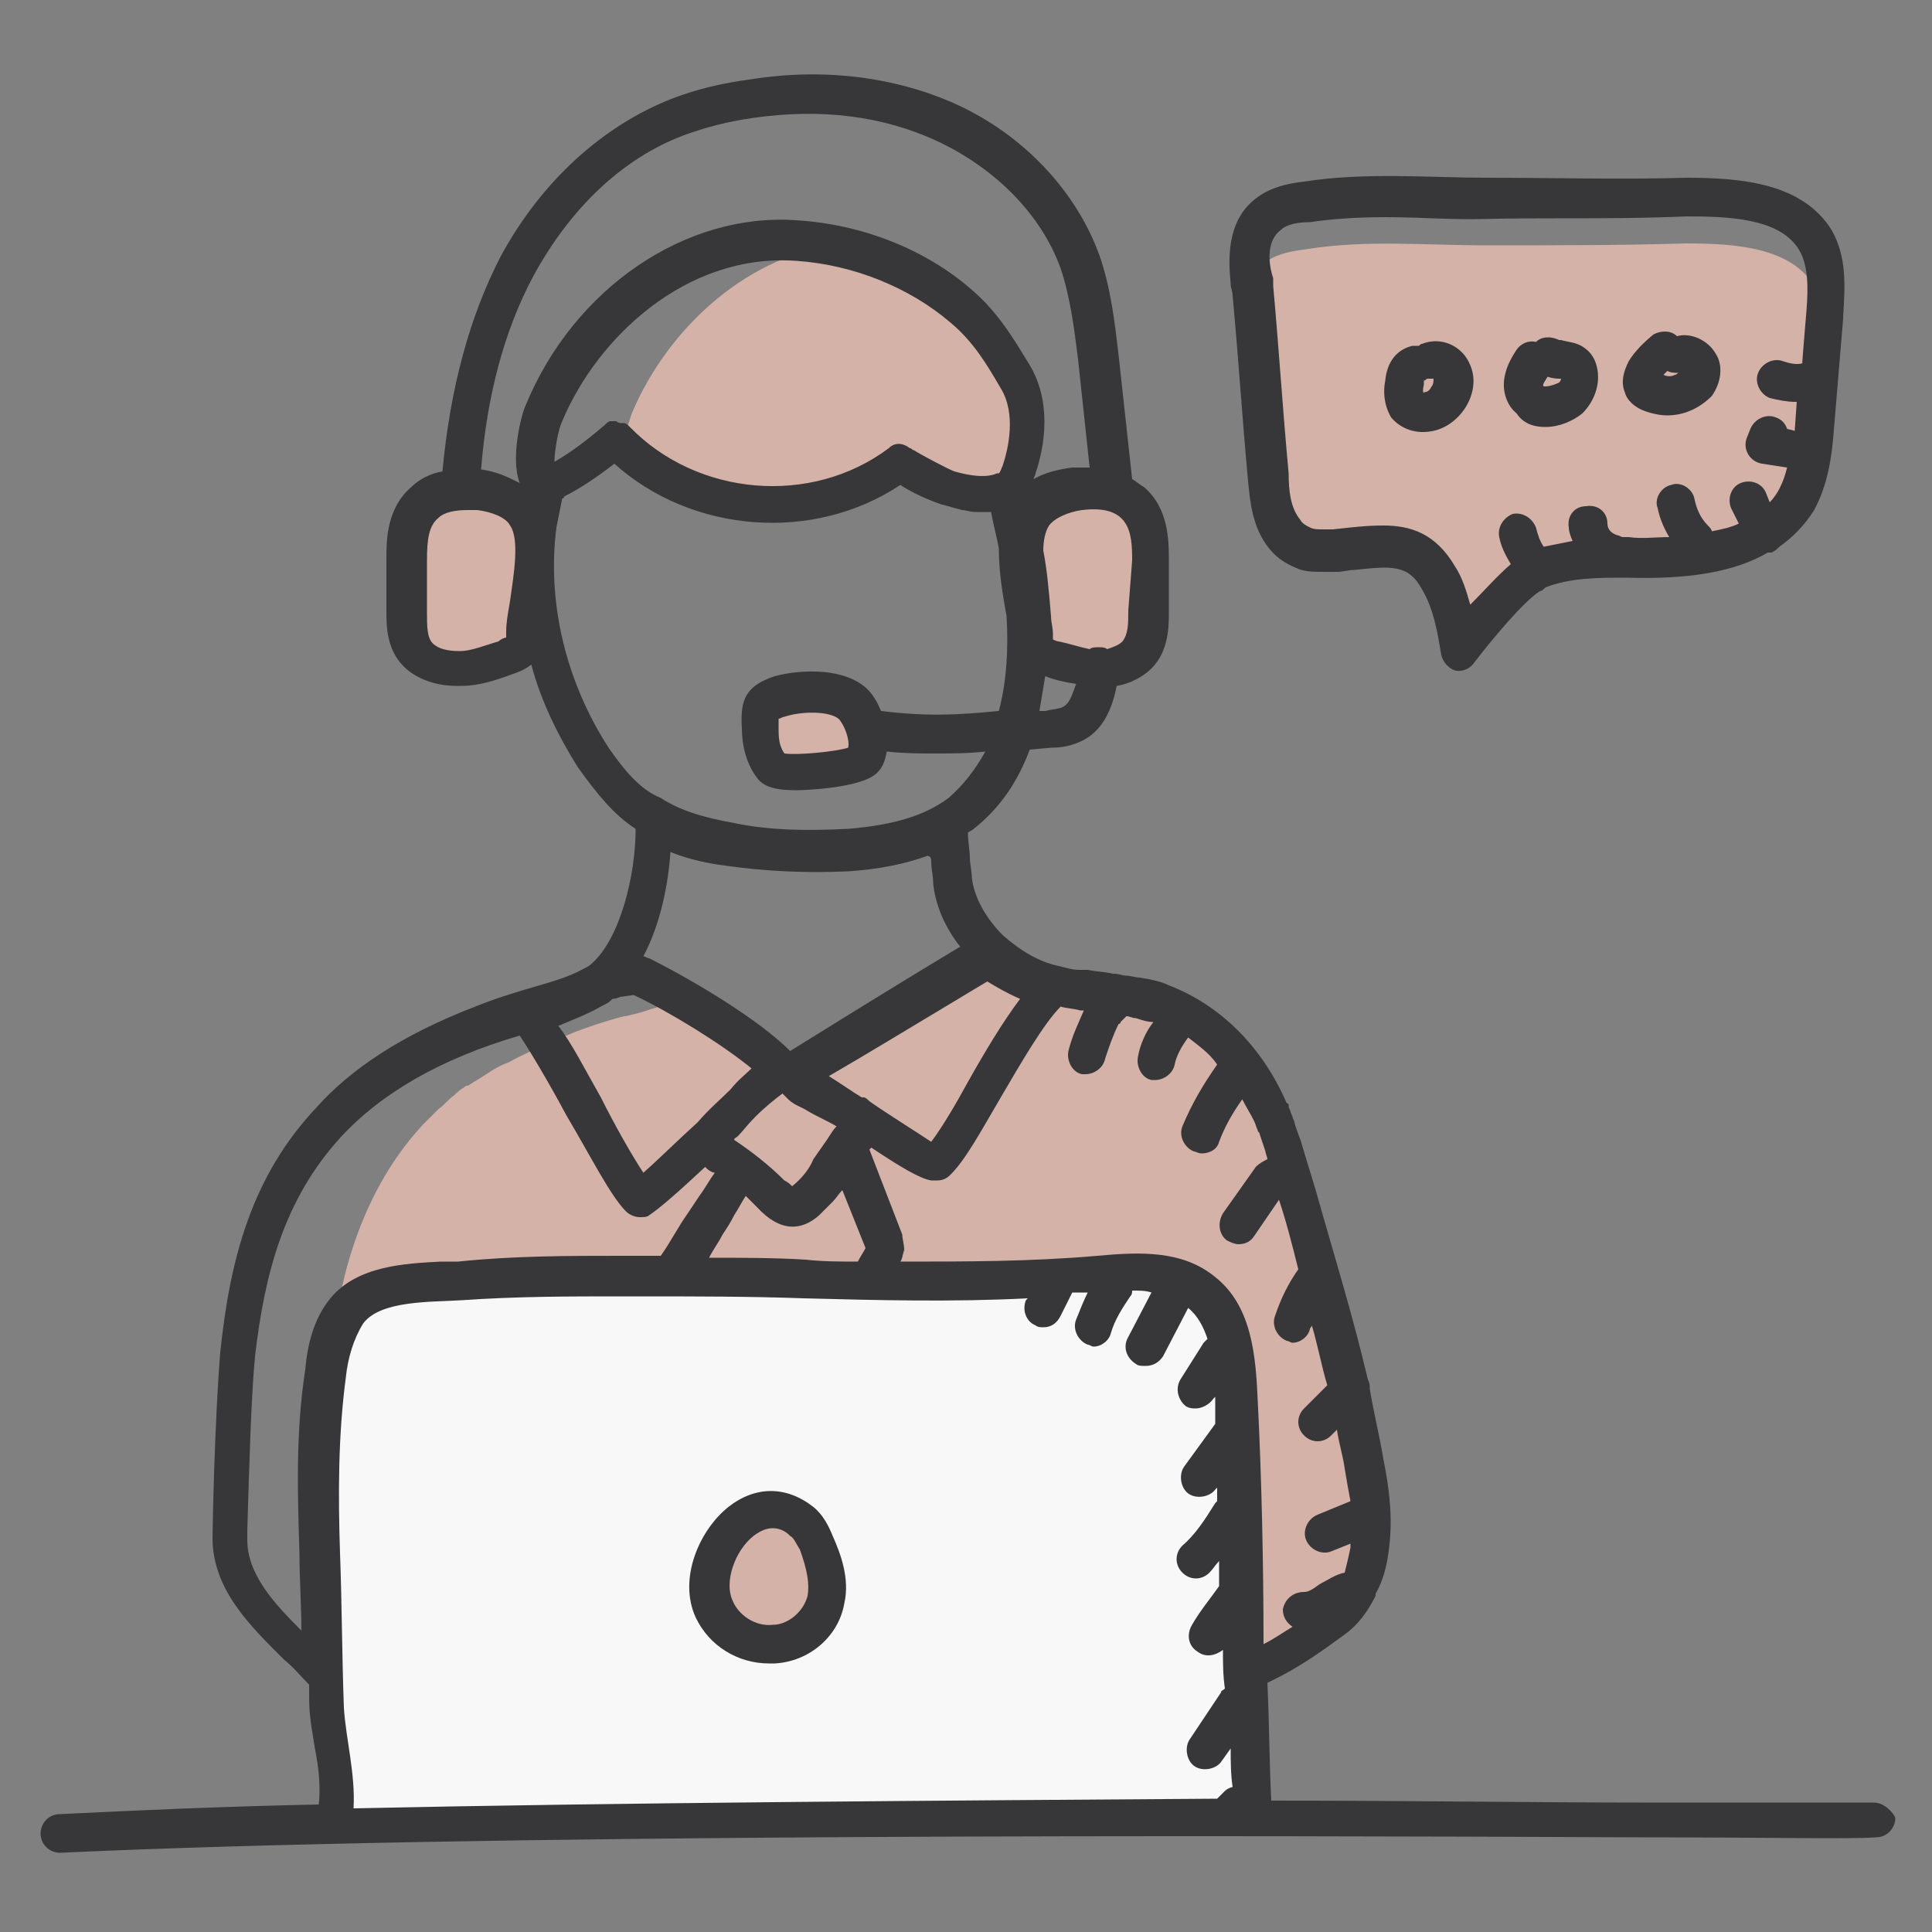 <svg width="64" height="64" viewBox="0 0 64 64" fill="none" xmlns="http://www.w3.org/2000/svg">
<rect x="0" y="0" width="64" height="64" fill="#808080" stroke="none"/>
<g id="customer-support">
<g id="Group">
<g id="Group_2">
<g id="Group_3">
<path id="Vector" d="M60.416 10.368C60.288 11.712 60.16 12.992 60.032 14.272C59.968 15.04 59.904 15.872 59.456 16.512C58.432 18.24 55.936 18.496 53.824 18.496C52.8 18.496 51.712 18.432 50.752 18.88C49.856 19.264 48.192 21.568 48.192 21.568C48.064 20.736 47.872 19.904 47.488 19.136C46.72 17.792 45.504 18.112 44.096 18.24C43.968 18.24 43.84 18.24 43.712 18.24C43.456 18.24 43.264 18.24 43.008 18.176C42.752 18.112 42.56 17.92 42.432 17.728C41.984 17.216 41.92 16.512 41.92 15.872C41.728 13.824 41.6 11.776 41.408 9.728C41.472 9.28 41.664 8.896 41.984 8.64C42.368 8.384 42.816 8.32 43.264 8.256C45.248 7.936 47.232 8.128 49.28 8.128C51.456 8.128 53.632 8.128 55.872 8.064C57.472 8.064 59.328 8.192 60.096 9.472C60.288 9.728 60.352 10.048 60.416 10.368Z" fill="#D4B2A8"/>
</g>
<g id="Group_4">
<path id="Vector_2" d="M25.6 25.536C25.28 25.152 25.216 24.704 25.152 24.256C25.152 23.552 25.152 23.36 25.792 23.168C26.432 22.976 27.584 22.912 28.16 23.36C28.608 23.68 28.992 24.832 28.544 25.28C28.352 25.536 25.856 25.728 25.6 25.536Z" fill="#D4B2A8"/>
</g>
<g id="Group_5">
<path id="Vector_3" d="M34.048 20.928C34.048 21.12 34.112 21.312 34.24 21.504C34.368 21.632 34.56 21.696 34.752 21.76C35.2 21.952 35.712 22.08 36.224 22.08C36.736 22.08 37.248 21.952 37.632 21.632C38.016 21.248 38.016 20.672 38.016 20.224C38.016 19.648 38.016 19.072 38.016 18.496C38.016 17.792 38.016 17.088 37.44 16.576C36.608 15.872 34.752 16.064 34.112 16.896C33.408 17.92 33.984 19.904 34.048 20.928Z" fill="#D4B2A8"/>
</g>
<g id="Group_6">
<path id="Vector_4" d="M17.408 20.928C17.408 21.12 17.344 21.312 17.216 21.504C17.088 21.632 16.896 21.696 16.704 21.76C16.256 21.952 15.744 22.08 15.232 22.08C14.72 22.08 14.208 21.952 13.824 21.632C13.44 21.248 13.44 20.672 13.44 20.224C13.44 19.648 13.44 19.072 13.44 18.496C13.44 17.792 13.44 17.088 14.016 16.576C14.848 15.872 16.704 16.064 17.344 16.896C18.048 17.92 17.472 19.904 17.408 20.928Z" fill="#D4B2A8"/>
</g>
<g id="Group_7">
<path id="Vector_5" d="M33.792 15.36C33.728 15.552 33.664 15.68 33.536 15.744L33.472 15.808C33.408 15.872 33.408 15.872 33.344 15.936C32.896 16.256 32.256 16.192 31.68 16C31.552 16 31.424 15.936 31.36 15.936C31.232 15.872 29.824 15.168 29.824 15.104C28.864 15.872 27.712 16.32 26.496 16.448C24.96 16.64 23.36 16.32 21.952 15.616C21.504 15.36 21.056 15.04 20.672 14.656C20.736 14.272 20.864 13.888 20.928 13.696C22.144 10.816 24.832 8.384 27.968 8.064C29.376 8.384 30.72 9.024 31.808 9.984C32.576 10.688 33.088 11.456 33.6 12.352C34.176 13.248 34.112 14.4 33.792 15.36Z" fill="#D4B2A8"/>
</g>
<g id="Group_8">
<path id="Vector_6" d="M45.44 51.264C45.312 52.16 44.928 53.12 44.16 53.696C43.392 54.272 42.496 54.912 41.216 55.424L13.824 55.552C12.544 54.144 10.688 52.864 10.688 51.008C10.688 50.88 10.688 50.752 10.688 50.688C10.752 48.512 10.816 46.272 10.944 44.928C10.944 44.736 11.008 44.544 11.008 44.416C11.008 44.288 11.008 44.16 11.072 44.096C11.392 41.6 12.288 39.104 14.016 37.248C14.208 37.056 14.336 36.928 14.528 36.736C14.72 36.608 14.848 36.416 15.04 36.288C15.104 36.224 15.232 36.096 15.36 36.032C15.424 35.968 15.424 35.968 15.488 35.968C15.616 35.904 15.68 35.84 15.808 35.776C16.128 35.584 16.448 35.328 16.832 35.2C17.536 34.816 18.304 34.496 19.072 34.176C19.584 33.984 20.16 33.792 20.672 33.664C20.8 33.664 20.928 33.6 20.992 33.6C21.248 33.536 21.44 33.472 21.632 33.408C21.888 33.344 22.08 33.216 22.336 33.152C22.336 33.152 22.4 33.152 22.4 33.088C23.68 33.792 24.96 34.688 25.728 35.392C25.856 35.52 25.92 35.584 26.112 35.648C26.304 35.648 26.432 35.584 26.56 35.52C26.88 35.328 27.264 35.072 27.712 34.816C27.776 34.752 27.904 34.688 27.968 34.624C29.504 33.728 31.296 32.64 32.64 31.808C32.704 31.872 32.768 31.936 32.832 32C33.28 32.32 33.728 32.576 34.304 32.704C34.496 32.768 34.752 32.832 34.944 32.896C35.264 32.96 35.584 33.024 35.904 33.024H35.968C36.224 33.088 36.48 33.088 36.8 33.152C36.928 33.152 37.12 33.216 37.248 33.216C37.376 33.216 37.568 33.28 37.696 33.28C38.016 33.344 38.272 33.408 38.592 33.536C40.256 34.112 41.408 35.584 42.112 37.12C42.304 37.504 42.432 37.888 42.56 38.336C43.584 41.728 44.672 45.12 45.248 48.64C45.376 49.408 45.568 50.368 45.44 51.264Z" fill="#D4B2A8"/>
</g>
<g id="Group_9">
<path id="Vector_7" d="M29.312 41.344C29.312 41.408 29.248 41.472 29.248 41.536C28.992 41.984 28.672 42.432 28.48 42.88C28.352 43.2 28.224 43.52 28.16 43.84C27.968 44.416 27.776 45.056 27.584 45.632C27.456 46.144 27.264 46.592 27.008 47.04C26.944 47.104 26.944 47.168 26.816 47.168C26.752 47.168 26.752 47.104 26.688 47.104C25.472 45.952 24.448 44.672 23.488 43.264C23.168 42.816 22.848 42.368 22.336 42.176C22.656 41.664 22.976 41.088 23.36 40.576C23.744 39.936 24.128 39.296 24.512 38.72C24.896 38.976 25.216 39.296 25.536 39.616C25.728 39.872 26.048 40.128 26.368 40.064C26.496 40 26.624 39.936 26.688 39.872C27.072 39.552 27.328 39.168 27.584 38.784C27.712 38.592 27.84 38.4 27.968 38.208C28.032 38.208 28.032 38.208 28.032 38.272C28.096 38.336 28.096 38.4 28.16 38.464C28.544 39.36 28.928 40.32 29.248 41.28C29.312 41.152 29.376 41.28 29.312 41.344Z" fill="#D4B2A8"/>
</g>
<g id="Group_10">
<path id="Vector_8" d="M41.472 60.352L13.44 60.416H11.008C11.328 59.136 10.816 57.855 10.816 56.575C10.752 54.847 10.752 53.184 10.688 51.456C10.624 49.471 10.624 47.487 10.88 45.504C11.008 44.8 11.136 44.032 11.584 43.392C12.416 42.367 14.144 42.495 15.296 42.367C17.28 42.239 19.264 42.239 21.248 42.175C21.952 42.175 22.72 42.175 23.424 42.175C26.496 42.239 29.568 42.367 32.64 42.303C33.92 42.303 35.2 42.239 36.48 42.111C37.184 42.047 37.952 41.983 38.592 42.111C39.04 42.175 39.488 42.367 39.872 42.688C40.896 43.52 41.024 44.992 41.088 46.336C41.152 50.688 41.344 56.063 41.472 60.352Z" fill="#F8F8F8"/>
</g>
<g id="Group_11">
<path id="Vector_9" d="M23.68 53.312C24 54.08 24.832 54.528 25.664 54.528C26.496 54.528 27.264 53.824 27.392 53.056C27.52 52.416 27.328 51.776 27.072 51.2C26.944 50.944 26.816 50.688 26.624 50.496C24.832 49.024 22.912 51.712 23.68 53.312Z" fill="#F8F8F8"/>
</g>
<g id="Group_12">
<path id="Vector_10" d="M23.68 53.312C24 54.08 24.832 54.528 25.664 54.528C26.496 54.528 27.264 53.824 27.392 53.056C27.52 52.416 27.328 51.776 27.072 51.2C26.944 50.944 26.816 50.688 26.624 50.496C24.832 49.024 22.912 51.712 23.68 53.312Z" fill="#D4B2A8"/>
</g>
<g id="Group_13">
<path id="Vector_11" d="M28.544 37.312C28.544 37.376 28.48 37.44 28.416 37.504C28.288 37.696 28.096 37.952 27.968 38.144C27.84 38.336 27.712 38.528 27.584 38.72C27.328 39.104 27.072 39.488 26.688 39.808C26.56 39.872 26.496 40 26.368 40C26.048 40.064 25.792 39.808 25.536 39.552C25.216 39.232 24.896 38.976 24.512 38.656C24.256 38.464 24 38.272 23.744 38.144C23.616 38.08 23.488 38.016 23.488 37.888C23.488 37.76 23.552 37.696 23.68 37.632C24.064 37.248 25.6 35.328 26.048 35.584C26.176 35.648 26.368 35.904 26.496 36.032C26.688 36.16 26.88 36.288 27.072 36.352C27.456 36.544 27.84 36.736 28.224 36.928C28.416 36.928 28.544 37.12 28.544 37.312Z" fill="#D4B2A8"/>
</g>
<g id="Group_14">
<path id="Vector_12" d="M62.08 59.712C61.312 59.712 58.368 59.712 54.336 59.712C50.88 59.712 46.72 59.648 42.112 59.648C42.048 58.432 42.048 57.088 41.984 55.744C43.072 55.232 43.84 54.656 44.544 54.144C44.992 53.824 45.312 53.376 45.568 52.864V52.8C45.824 52.352 45.952 51.84 46.016 51.264C46.144 50.24 46.016 49.28 45.824 48.32C45.696 47.552 45.504 46.784 45.376 46.016C45.376 45.888 45.376 45.824 45.312 45.696C44.8 43.52 44.16 41.472 43.584 39.424L43.136 37.952C43.072 37.696 42.944 37.44 42.88 37.184C42.88 37.12 42.816 37.056 42.816 36.992C42.752 36.864 42.752 36.8 42.688 36.672C42.688 36.672 42.688 36.672 42.688 36.608C42.688 36.608 42.688 36.544 42.624 36.544C41.792 34.624 40.384 33.28 38.72 32.64C38.464 32.512 38.144 32.448 37.76 32.384C37.632 32.384 37.44 32.32 37.312 32.32C37.184 32.32 37.056 32.256 36.928 32.256H36.864C36.608 32.192 36.352 32.192 36.032 32.128C36.032 32.128 36.032 32.128 35.968 32.128H35.776C35.52 32.128 35.328 32.064 35.072 32C34.432 31.872 33.792 31.488 33.216 30.976C32.64 30.4 32.256 29.696 32.192 29.056C32.192 28.864 32.128 28.608 32.128 28.416C32.128 28.16 32.064 27.904 32.064 27.584C32.128 27.52 32.192 27.52 32.256 27.456C33.152 26.752 33.728 25.856 34.112 24.832L34.816 24.768C35.2 24.768 35.52 24.704 35.904 24.512C36.608 24.128 36.864 23.36 36.992 22.72C37.44 22.656 37.888 22.4 38.144 22.144C38.72 21.568 38.72 20.736 38.72 20.288V18.56C38.72 17.92 38.72 16.832 37.888 16.128C37.76 16.064 37.632 15.936 37.504 15.872L37.056 11.776C36.928 10.688 36.8 9.536 36.416 8.448C35.648 6.336 33.92 4.48 31.68 3.456C29.696 2.56 27.328 2.24 24.896 2.624C23.936 2.752 23.104 2.944 22.272 3.264C19.968 4.16 17.92 6.016 16.576 8.512C15.552 10.496 14.912 12.864 14.656 15.616C14.272 15.68 13.888 15.872 13.632 16.128C12.8 16.832 12.8 17.92 12.8 18.496V20.224C12.8 20.736 12.8 21.504 13.376 22.08C13.76 22.464 14.4 22.72 15.104 22.72C15.168 22.72 15.232 22.72 15.296 22.72C15.872 22.72 16.448 22.528 16.96 22.336C17.152 22.272 17.344 22.208 17.6 22.016C17.92 23.232 18.496 24.384 19.136 25.408C19.776 26.304 20.352 27.008 21.056 27.456C21.056 28.992 20.544 31.104 19.584 31.936C19.52 32 19.392 32.064 19.264 32.128C18.432 32.576 17.344 32.704 15.744 33.344C13.248 34.304 11.584 35.456 10.496 36.672C8.32 38.976 7.616 41.728 7.296 44.8C7.104 47.168 7.04 50.688 7.04 50.944C7.04 52.672 8.32 53.888 9.408 54.976C9.728 55.232 9.984 55.552 10.24 55.808C10.24 56.704 10.24 56.768 10.432 57.92C10.56 58.56 10.624 59.2 10.56 59.776C7.424 59.84 4.544 59.968 1.984 60.096C1.6 60.096 1.344 60.416 1.344 60.736C1.344 61.12 1.664 61.376 1.984 61.376C15.68 60.736 40.704 60.8 54.336 60.864C58.56 60.864 61.312 60.928 62.144 60.864C62.528 60.864 62.784 60.544 62.784 60.224C62.72 60.032 62.4 59.712 62.08 59.712ZM41.664 46.4C41.6 44.928 41.472 43.264 40.256 42.304C39.168 41.408 37.76 41.472 36.352 41.6C34.176 41.792 32 41.792 29.824 41.792C29.888 41.728 29.888 41.6 29.952 41.408C29.952 41.216 29.888 41.024 29.888 40.896L28.8 38.08L28.864 38.016C29.824 38.656 30.464 39.04 30.848 39.104C30.912 39.104 30.976 39.104 31.04 39.104C31.232 39.104 31.36 39.04 31.488 38.912C32 38.4 32.512 37.44 33.152 36.352C33.792 35.264 34.56 33.92 35.136 33.344C35.328 33.408 35.584 33.408 35.776 33.472H35.904C35.712 33.92 35.52 34.304 35.392 34.816C35.328 35.136 35.52 35.52 35.84 35.584C35.904 35.584 35.968 35.584 35.968 35.584C36.224 35.584 36.544 35.392 36.608 35.072C36.736 34.688 36.864 34.304 37.056 33.92C37.056 33.92 37.12 33.92 37.12 33.856C37.184 33.792 37.248 33.728 37.312 33.664C37.44 33.664 37.504 33.728 37.632 33.728C37.824 33.792 38.016 33.856 38.208 33.856C37.952 34.176 37.76 34.624 37.696 35.008C37.632 35.328 37.824 35.712 38.144 35.776C38.208 35.776 38.272 35.776 38.272 35.776C38.528 35.776 38.848 35.584 38.912 35.264C38.976 34.944 39.168 34.624 39.36 34.368C39.68 34.624 40.064 34.88 40.32 35.264C39.872 35.904 39.488 36.544 39.168 37.312C39.04 37.632 39.232 38.016 39.552 38.144C39.616 38.144 39.68 38.208 39.808 38.208C40.064 38.208 40.32 38.08 40.384 37.824C40.576 37.312 40.832 36.864 41.152 36.416C41.28 36.672 41.408 36.864 41.536 37.12C41.6 37.248 41.6 37.312 41.664 37.44C41.664 37.504 41.728 37.504 41.728 37.568C41.792 37.76 41.856 37.952 41.92 38.144C41.92 38.208 41.984 38.336 41.984 38.4C41.856 38.464 41.728 38.528 41.6 38.656L40.512 40.192C40.32 40.512 40.384 40.896 40.64 41.088C40.768 41.152 40.896 41.216 41.024 41.216C41.216 41.216 41.408 41.152 41.536 40.96L42.368 39.744C42.624 40.512 42.816 41.28 43.008 42.048C42.688 42.496 42.432 43.008 42.24 43.584C42.112 43.904 42.304 44.288 42.624 44.416C42.688 44.416 42.752 44.48 42.816 44.48C43.072 44.48 43.328 44.288 43.392 44.032C43.392 43.968 43.456 43.968 43.456 43.904C43.648 44.544 43.776 45.248 43.968 45.888L43.2 46.656C42.944 46.912 42.944 47.296 43.2 47.552C43.456 47.808 43.84 47.808 44.096 47.552L44.288 47.36C44.352 47.808 44.48 48.192 44.544 48.64C44.608 49.024 44.672 49.408 44.736 49.728L43.648 50.176C43.328 50.304 43.136 50.688 43.264 51.008C43.392 51.328 43.776 51.52 44.096 51.392L44.736 51.136C44.736 51.2 44.736 51.2 44.736 51.264C44.672 51.584 44.608 51.84 44.544 52.096C44.224 52.16 43.968 52.352 43.712 52.48C43.456 52.672 43.328 52.736 43.2 52.736C42.816 52.736 42.56 52.992 42.496 53.312C42.496 53.568 42.624 53.76 42.816 53.888C42.496 54.08 42.24 54.272 41.856 54.464C41.856 51.84 41.792 48.896 41.664 46.4ZM23.488 41.664C23.616 41.408 23.808 41.152 23.936 40.896C24.064 40.704 24.192 40.512 24.32 40.256C24.448 40.064 24.576 39.808 24.704 39.616C24.832 39.744 24.96 39.872 25.088 40C25.856 40.832 26.56 40.768 27.136 40.256C27.264 40.128 27.392 40 27.52 39.872L27.584 39.808C27.712 39.68 27.776 39.552 27.904 39.424L28.672 41.344C28.608 41.472 28.48 41.664 28.416 41.792C27.84 41.792 27.264 41.792 26.688 41.728C25.664 41.664 24.576 41.664 23.488 41.664ZM28.8 36.48C28.736 36.416 28.672 36.352 28.608 36.352C28.608 36.352 28.608 36.352 28.544 36.352C28.224 36.16 27.776 35.84 27.456 35.648C28.672 34.944 30.144 34.048 32.704 32.512C33.024 32.704 33.344 32.896 33.792 33.088C33.216 33.856 32.64 34.816 32.064 35.84C31.68 36.544 31.232 37.312 30.848 37.824C30.272 37.44 29.44 36.928 28.8 36.48ZM26.24 39.296C26.176 39.232 26.112 39.168 25.984 39.104C25.472 38.592 24.896 38.144 24.32 37.76C24.32 37.696 24.384 37.696 24.448 37.632C24.576 37.504 24.768 37.248 25.024 36.992C25.344 36.672 25.664 36.416 25.92 36.224C25.984 36.288 26.048 36.352 26.112 36.416C26.304 36.608 26.56 36.672 26.752 36.8C27.072 36.992 27.392 37.12 27.712 37.312C27.584 37.44 27.52 37.568 27.392 37.76L26.944 38.4C26.816 38.72 26.56 39.04 26.24 39.296C26.304 39.296 26.304 39.296 26.24 39.296ZM19.904 33.344C20.032 33.28 20.16 33.216 20.224 33.152L20.288 33.088C20.416 33.088 20.544 33.024 20.544 33.024L20.992 32.96C22.208 33.536 23.872 34.56 24.896 35.392C24.704 35.584 24.448 35.776 24.192 36.096C23.872 36.416 23.488 36.736 23.104 37.184C22.464 37.76 21.824 38.4 21.312 38.848C20.928 38.272 20.352 37.248 19.904 36.352C19.392 35.456 18.944 34.56 18.496 33.984C18.944 33.792 19.456 33.6 19.904 33.344ZM30.848 28.544C30.848 28.8 30.912 28.992 30.912 29.248C30.976 29.952 31.296 30.72 31.808 31.36C29.248 32.896 27.008 34.304 26.176 34.816C25.152 33.792 23.04 32.512 21.504 31.744C21.44 31.744 21.376 31.68 21.312 31.68C21.888 30.592 22.144 29.248 22.208 28.224C22.848 28.48 23.488 28.608 24 28.672C25.344 28.864 26.688 28.928 28.096 28.864C29.12 28.8 30.016 28.608 30.72 28.352C30.848 28.352 30.848 28.48 30.848 28.544ZM29.44 14.848C26.88 16.768 23.104 16.448 20.864 14.144C20.8 14.08 20.736 14.016 20.672 14.016H20.608C20.544 14.016 20.48 14.016 20.416 13.952C20.352 13.952 20.352 13.952 20.288 13.952H20.224C20.16 13.952 20.096 14.016 20.032 14.08C19.584 14.464 18.944 14.976 18.368 15.296C18.368 14.912 18.496 14.208 18.624 13.952C19.776 11.2 22.72 8.384 26.368 8.64C28.288 8.768 30.144 9.536 31.488 10.688C32.256 11.328 32.704 12.096 33.152 12.864C33.664 13.696 33.408 14.848 33.216 15.424C33.152 15.552 33.152 15.616 33.088 15.68H33.024C32.896 15.744 32.512 15.872 31.616 15.616C31.424 15.552 30.464 15.04 30.272 14.912C30.208 14.912 30.208 14.848 30.144 14.848C29.888 14.656 29.632 14.656 29.44 14.848ZM35.2 23.424C35.072 23.488 34.88 23.488 34.624 23.552H34.432C34.496 23.168 34.56 22.784 34.624 22.4C34.944 22.528 35.264 22.592 35.648 22.656C35.52 22.976 35.456 23.296 35.2 23.424ZM37.376 20.224C37.376 20.672 37.376 20.992 37.184 21.248C37.056 21.376 36.864 21.44 36.672 21.504C36.608 21.44 36.48 21.44 36.416 21.44C36.288 21.44 36.16 21.44 36.096 21.504C35.776 21.44 35.392 21.312 35.072 21.248C35.008 21.248 34.88 21.184 34.88 21.184C34.88 21.12 34.88 21.056 34.88 20.992C34.88 20.8 34.816 20.608 34.816 20.416C34.752 19.648 34.688 18.88 34.56 18.24C34.56 17.92 34.624 17.6 34.752 17.408C34.944 17.152 35.392 16.96 35.84 16.896C37.44 16.704 37.504 17.664 37.504 18.56L37.376 20.224ZM17.664 9.152C18.88 6.912 20.608 5.248 22.656 4.48C23.36 4.224 24.064 4.032 24.96 3.904C27.2 3.584 29.248 3.84 31.04 4.672C32.96 5.568 34.496 7.104 35.136 8.896C35.456 9.856 35.584 10.88 35.712 11.904L36.096 15.488C35.904 15.488 35.712 15.488 35.52 15.488C35.008 15.552 34.56 15.68 34.24 15.872C34.24 15.808 34.304 15.744 34.304 15.68C34.752 14.336 34.688 13.056 34.112 12.096C33.6 11.264 33.088 10.368 32.192 9.6C30.656 8.256 28.544 7.424 26.368 7.296C22.72 7.04 19.008 9.536 17.408 13.44C17.28 13.696 16.896 15.168 17.216 16C16.832 15.808 16.448 15.616 15.936 15.552C16.128 13.12 16.704 10.944 17.664 9.152ZM16.896 19.904C16.832 20.288 16.768 20.608 16.768 20.928C16.768 20.992 16.768 21.12 16.768 21.12C16.704 21.12 16.576 21.184 16.512 21.248C16.064 21.376 15.616 21.568 15.232 21.568C14.848 21.568 14.528 21.504 14.336 21.312C14.144 21.12 14.144 20.736 14.144 20.288V18.56C14.144 17.856 14.208 17.408 14.528 17.152C14.72 16.96 15.104 16.896 15.488 16.896C15.616 16.896 15.68 16.896 15.808 16.896C16.32 16.96 16.768 17.152 16.896 17.408C17.216 17.856 17.024 19.008 16.896 19.904ZM20.16 24.768C18.752 22.592 18.112 19.968 18.432 17.472C18.496 17.152 18.56 16.832 18.624 16.512C18.624 16.512 18.688 16.512 18.688 16.448C19.2 16.192 19.776 15.808 20.352 15.36C22.912 17.664 26.944 17.984 29.824 16.064C30.4 16.448 31.168 16.704 31.168 16.704C31.424 16.768 31.616 16.832 31.872 16.896C32 16.896 32.128 16.96 32.32 16.96C32.448 16.96 32.64 16.96 32.768 16.96H32.832C32.896 17.344 33.024 17.792 33.088 18.176C33.088 18.944 33.216 19.712 33.344 20.416C33.408 21.504 33.344 22.592 33.088 23.552C31.744 23.68 30.784 23.744 29.184 23.552C29.056 23.232 28.864 22.912 28.608 22.72C27.776 22.08 26.368 22.208 25.664 22.4C24.704 22.72 24.512 23.168 24.576 24.128C24.576 24.64 24.704 25.344 25.152 25.856C25.344 26.048 25.664 26.176 26.304 26.176C26.368 26.176 26.368 26.176 26.432 26.176C26.624 26.176 28.544 26.112 29.056 25.6C29.248 25.408 29.312 25.216 29.376 24.896C29.952 24.96 30.464 24.96 30.976 24.96C31.552 24.96 32.064 24.96 32.64 24.896C32.32 25.472 31.936 25.984 31.424 26.432C30.656 27.008 29.632 27.328 28.096 27.456C26.816 27.52 25.536 27.52 24.32 27.264C23.232 27.072 22.464 26.816 21.888 26.432C21.248 26.176 20.736 25.6 20.16 24.768ZM25.984 24.96C25.856 24.768 25.792 24.576 25.792 24.192C25.792 24.128 25.792 23.936 25.792 23.808C25.856 23.808 25.92 23.744 25.984 23.744C26.56 23.552 27.456 23.552 27.776 23.808C27.968 24 28.16 24.512 28.096 24.768C27.712 24.896 26.432 25.024 25.984 24.96ZM8.192 51.008V50.688C8.256 48.512 8.32 46.272 8.448 44.928C8.768 42.176 9.408 39.744 11.264 37.696C12.608 36.224 14.592 35.072 17.216 34.304C17.6 34.88 18.24 35.968 18.752 36.928C19.584 38.336 20.224 39.616 20.736 40.128C20.864 40.256 21.056 40.32 21.184 40.32C21.312 40.32 21.44 40.32 21.504 40.256C21.888 40 22.464 39.488 23.36 38.656L23.424 38.72C23.488 38.784 23.616 38.848 23.68 38.848C23.488 39.104 23.36 39.36 23.168 39.616C23.04 39.808 22.912 40 22.784 40.192C22.464 40.64 22.208 41.152 21.888 41.6C21.632 41.6 21.44 41.6 21.184 41.6H20.608C18.816 41.6 17.024 41.6 15.168 41.792C14.976 41.792 14.784 41.792 14.592 41.792C13.44 41.856 11.84 41.92 10.944 43.008C10.368 43.712 10.176 44.608 10.112 45.376C9.792 47.424 9.856 49.472 9.92 51.456C9.92 52.288 9.984 53.184 9.984 54.016C9.088 53.12 8.192 52.16 8.192 51.008ZM11.712 59.904C11.776 58.752 11.456 57.6 11.392 56.576C11.328 54.848 11.328 53.184 11.264 51.456C11.2 49.536 11.2 47.552 11.456 45.632C11.52 44.992 11.712 44.352 12.032 43.84C12.608 43.072 14.272 43.136 15.296 43.072C17.088 42.944 18.88 42.944 20.608 42.944H21.184C22.976 42.944 24.832 42.944 26.624 43.008C29.056 43.072 31.552 43.136 34.048 43.008L33.984 43.072C33.856 43.392 33.984 43.776 34.304 43.904C34.368 43.968 34.496 43.968 34.56 43.968C34.816 43.968 35.008 43.84 35.136 43.584L35.52 42.816C35.712 42.816 35.84 42.816 36.032 42.816C35.904 43.072 35.776 43.392 35.648 43.712C35.52 44.032 35.712 44.416 36.032 44.544C36.096 44.544 36.16 44.608 36.224 44.608C36.48 44.608 36.736 44.416 36.8 44.16C36.928 43.712 37.184 43.328 37.44 42.944C37.504 42.88 37.504 42.816 37.504 42.752C37.76 42.752 37.952 42.752 38.144 42.816L37.376 44.288C37.184 44.608 37.312 44.992 37.632 45.184C37.696 45.248 37.824 45.248 37.952 45.248C38.208 45.248 38.4 45.12 38.528 44.928L39.36 43.328C39.68 43.584 39.872 43.968 40 44.352C39.936 44.416 39.936 44.416 39.872 44.48L39.104 45.696C38.912 46.016 39.04 46.4 39.296 46.592C39.424 46.656 39.488 46.656 39.616 46.656C39.808 46.656 40.064 46.528 40.192 46.336L40.256 46.272C40.256 46.336 40.256 46.4 40.256 46.464C40.256 46.656 40.256 46.912 40.256 47.168L39.232 48.576C39.04 48.832 39.104 49.28 39.36 49.472C39.616 49.664 40.064 49.6 40.256 49.344L40.32 49.28C40.32 49.408 40.32 49.6 40.32 49.728L40.256 49.792C39.936 50.304 39.616 50.816 39.168 51.2C38.912 51.456 38.912 51.84 39.168 52.096C39.424 52.352 39.808 52.352 40.064 52.096C40.192 51.968 40.256 51.84 40.384 51.712C40.384 51.968 40.384 52.288 40.384 52.544C40.064 52.992 39.744 53.376 39.488 53.824C39.296 54.144 39.36 54.528 39.68 54.72C39.936 54.912 40.256 54.848 40.512 54.656C40.512 55.104 40.512 55.488 40.576 55.936C40.512 56 40.448 56 40.448 56.064L39.424 57.6C39.232 57.856 39.296 58.304 39.552 58.496C39.808 58.688 40.256 58.624 40.448 58.368L40.768 57.92C40.768 58.368 40.768 58.752 40.832 59.2C40.768 59.2 40.64 59.264 40.576 59.328L40.32 59.584C31.104 59.648 20.608 59.712 11.712 59.904Z" fill="#373639"/>
<path id="Vector_13" d="M26.944 49.92C26.048 49.216 25.024 49.216 24.128 49.92C23.168 50.688 22.464 52.288 23.04 53.568C23.488 54.528 24.448 55.104 25.472 55.104C25.536 55.104 25.6 55.104 25.664 55.104C26.816 55.04 27.776 54.208 27.968 53.12C28.16 52.288 27.84 51.456 27.584 50.88C27.456 50.56 27.264 50.176 26.944 49.92ZM26.752 52.864C26.624 53.376 26.112 53.824 25.6 53.824C25.024 53.888 24.448 53.504 24.256 52.992C24 52.416 24.32 51.392 24.96 50.88C25.216 50.688 25.408 50.624 25.6 50.624C25.92 50.624 26.112 50.816 26.176 50.88C26.304 50.944 26.368 51.136 26.496 51.328C26.752 52.032 26.816 52.48 26.752 52.864Z" fill="#373639"/>
<path id="Vector_14" d="M40.832 9.792C41.024 11.84 41.152 13.888 41.344 15.936C41.408 16.576 41.472 17.472 42.048 18.176C42.304 18.496 42.624 18.688 42.944 18.816C43.2 18.944 43.52 18.944 43.904 18.944C44.032 18.944 44.16 18.944 44.288 18.944C44.48 18.944 44.672 18.88 44.864 18.88C46.08 18.752 46.656 18.688 47.104 19.52C47.488 20.16 47.616 20.928 47.744 21.696C47.808 21.952 48 22.144 48.192 22.208C48.448 22.272 48.704 22.144 48.832 21.952C49.472 21.12 50.496 19.904 51.008 19.584C51.072 19.584 51.136 19.52 51.2 19.456C52.032 19.136 52.928 19.136 53.888 19.136C55.936 19.2 57.472 18.944 58.56 18.304C58.624 18.304 58.624 18.304 58.688 18.304C58.816 18.24 58.88 18.176 58.944 18.112C59.392 17.792 59.776 17.408 60.096 16.896C60.544 16.064 60.672 15.168 60.736 14.4L61.056 10.56V10.496C61.12 9.472 61.184 8.512 60.672 7.616C59.712 6.08 57.728 5.888 55.872 5.888C53.632 5.952 51.456 5.888 49.28 5.888C47.36 5.888 45.248 5.696 43.2 6.016C42.624 6.08 42.112 6.208 41.664 6.528C40.576 7.296 40.704 8.704 40.768 9.408C40.768 9.536 40.832 9.664 40.832 9.792ZM42.432 7.616C42.624 7.424 43.008 7.36 43.392 7.36C44.672 7.168 46.016 7.168 47.424 7.232C49.408 7.296 48.448 7.232 51.52 7.232C52.928 7.232 54.4 7.232 55.872 7.168C57.28 7.168 58.944 7.232 59.584 8.256C59.904 8.768 59.904 9.536 59.84 10.304C59.648 12.608 59.712 11.904 59.712 12.032C59.52 12.096 59.264 12.032 59.072 11.968C58.752 11.84 58.368 12.032 58.24 12.352C58.112 12.672 58.304 13.056 58.624 13.184C58.88 13.248 59.2 13.312 59.456 13.312H59.52L59.456 14.208V14.272L59.2 14.208C59.136 14.016 59.008 13.888 58.816 13.824C58.496 13.696 58.112 13.888 57.984 14.208L57.856 14.528C57.728 14.912 57.984 15.296 58.368 15.36L59.2 15.488C59.136 15.744 59.072 15.936 58.944 16.192C58.88 16.32 58.752 16.512 58.624 16.64L58.496 16.32C58.368 16 57.984 15.872 57.664 16C57.344 16.128 57.216 16.512 57.344 16.832L57.6 17.344C57.344 17.472 57.024 17.536 56.704 17.6C56.704 17.536 56.64 17.472 56.576 17.408C56.32 17.152 56.192 16.832 56.128 16.512C56.064 16.192 55.68 15.936 55.36 16.064C55.04 16.128 54.784 16.512 54.912 16.832C54.976 17.152 55.104 17.472 55.296 17.792C54.848 17.792 54.4 17.856 53.952 17.792C53.888 17.792 53.824 17.792 53.76 17.792C53.696 17.792 53.632 17.728 53.568 17.728C53.376 17.664 53.248 17.536 53.248 17.344C53.248 16.96 52.928 16.704 52.544 16.768C52.16 16.768 51.904 17.088 51.968 17.472C51.968 17.6 52.032 17.792 52.096 17.92C51.776 17.984 51.456 18.048 51.136 18.112C51.008 17.92 50.944 17.728 50.88 17.472C50.752 17.152 50.432 16.96 50.112 17.024C49.792 17.152 49.6 17.472 49.664 17.792C49.728 18.112 49.856 18.368 50.048 18.688C49.6 19.072 49.152 19.584 48.704 20.032C48.576 19.584 48.448 19.136 48.192 18.752C47.552 17.664 46.72 17.408 45.824 17.408C45.248 17.408 44.736 17.472 44.16 17.536C44.032 17.536 43.968 17.536 43.84 17.536C43.648 17.536 43.52 17.536 43.392 17.472C43.264 17.408 43.136 17.344 43.072 17.216C42.752 16.832 42.688 16.256 42.688 15.68C42.496 13.632 42.368 11.584 42.176 9.472C42.176 9.408 42.176 9.28 42.176 9.216C41.984 8.64 41.984 7.936 42.432 7.616Z" fill="#373639"/>
<path id="Vector_15" d="M47.488 14.272C48.384 14.08 49.088 12.992 48.704 12.096C48.448 11.456 47.744 11.136 47.104 11.392C47.04 11.392 47.04 11.456 46.976 11.456C46.912 11.456 46.848 11.456 46.784 11.456C46.272 11.584 45.952 11.968 45.888 12.608C45.824 12.928 45.824 13.376 46.08 13.824C46.4 14.208 46.912 14.4 47.488 14.272ZM47.168 12.736C47.168 12.672 47.168 12.608 47.168 12.608C47.232 12.608 47.232 12.544 47.296 12.544C47.36 12.544 47.424 12.544 47.488 12.544C47.488 12.608 47.488 12.736 47.424 12.8C47.36 12.928 47.296 12.992 47.168 12.992C47.168 13.056 47.104 12.992 47.168 12.736Z" fill="#373639"/>
<path id="Vector_16" d="M51.2 14.144C51.648 14.144 52.096 13.952 52.416 13.696C52.864 13.248 53.056 12.608 52.864 12.032C52.8 11.84 52.672 11.648 52.48 11.52C52.224 11.328 51.904 11.328 51.712 11.264C51.648 11.264 51.648 11.264 51.648 11.264C51.392 11.136 51.072 11.136 50.88 11.328C50.624 11.264 50.368 11.392 50.24 11.584C50.112 11.776 49.92 12.096 49.856 12.416C49.728 12.928 49.92 13.44 50.24 13.696C50.496 14.08 50.88 14.144 51.2 14.144ZM51.264 12.48C51.456 12.544 51.584 12.544 51.712 12.544C51.712 12.608 51.648 12.672 51.648 12.672C51.52 12.736 51.328 12.8 51.2 12.8C51.2 12.8 51.2 12.8 51.136 12.8C51.072 12.736 51.2 12.608 51.264 12.48Z" fill="#373639"/>
<path id="Vector_17" d="M54.528 13.632C54.72 13.696 54.976 13.76 55.232 13.76C55.808 13.76 56.32 13.504 56.704 13.12C57.024 12.672 57.088 12.096 56.832 11.712C56.576 11.264 56 11.008 55.552 11.136C55.36 10.944 55.04 10.944 54.784 11.072C54.464 11.328 54.144 11.648 53.952 11.968C53.76 12.352 53.696 12.672 53.824 12.992C53.888 13.248 54.144 13.504 54.528 13.632ZM55.232 12.288C55.36 12.352 55.488 12.352 55.616 12.352C55.552 12.352 55.552 12.416 55.488 12.416C55.36 12.48 55.232 12.48 55.104 12.416C55.104 12.416 55.168 12.352 55.232 12.288Z" fill="#373639"/>
</g>
</g>
</g>
</g>
</svg>
